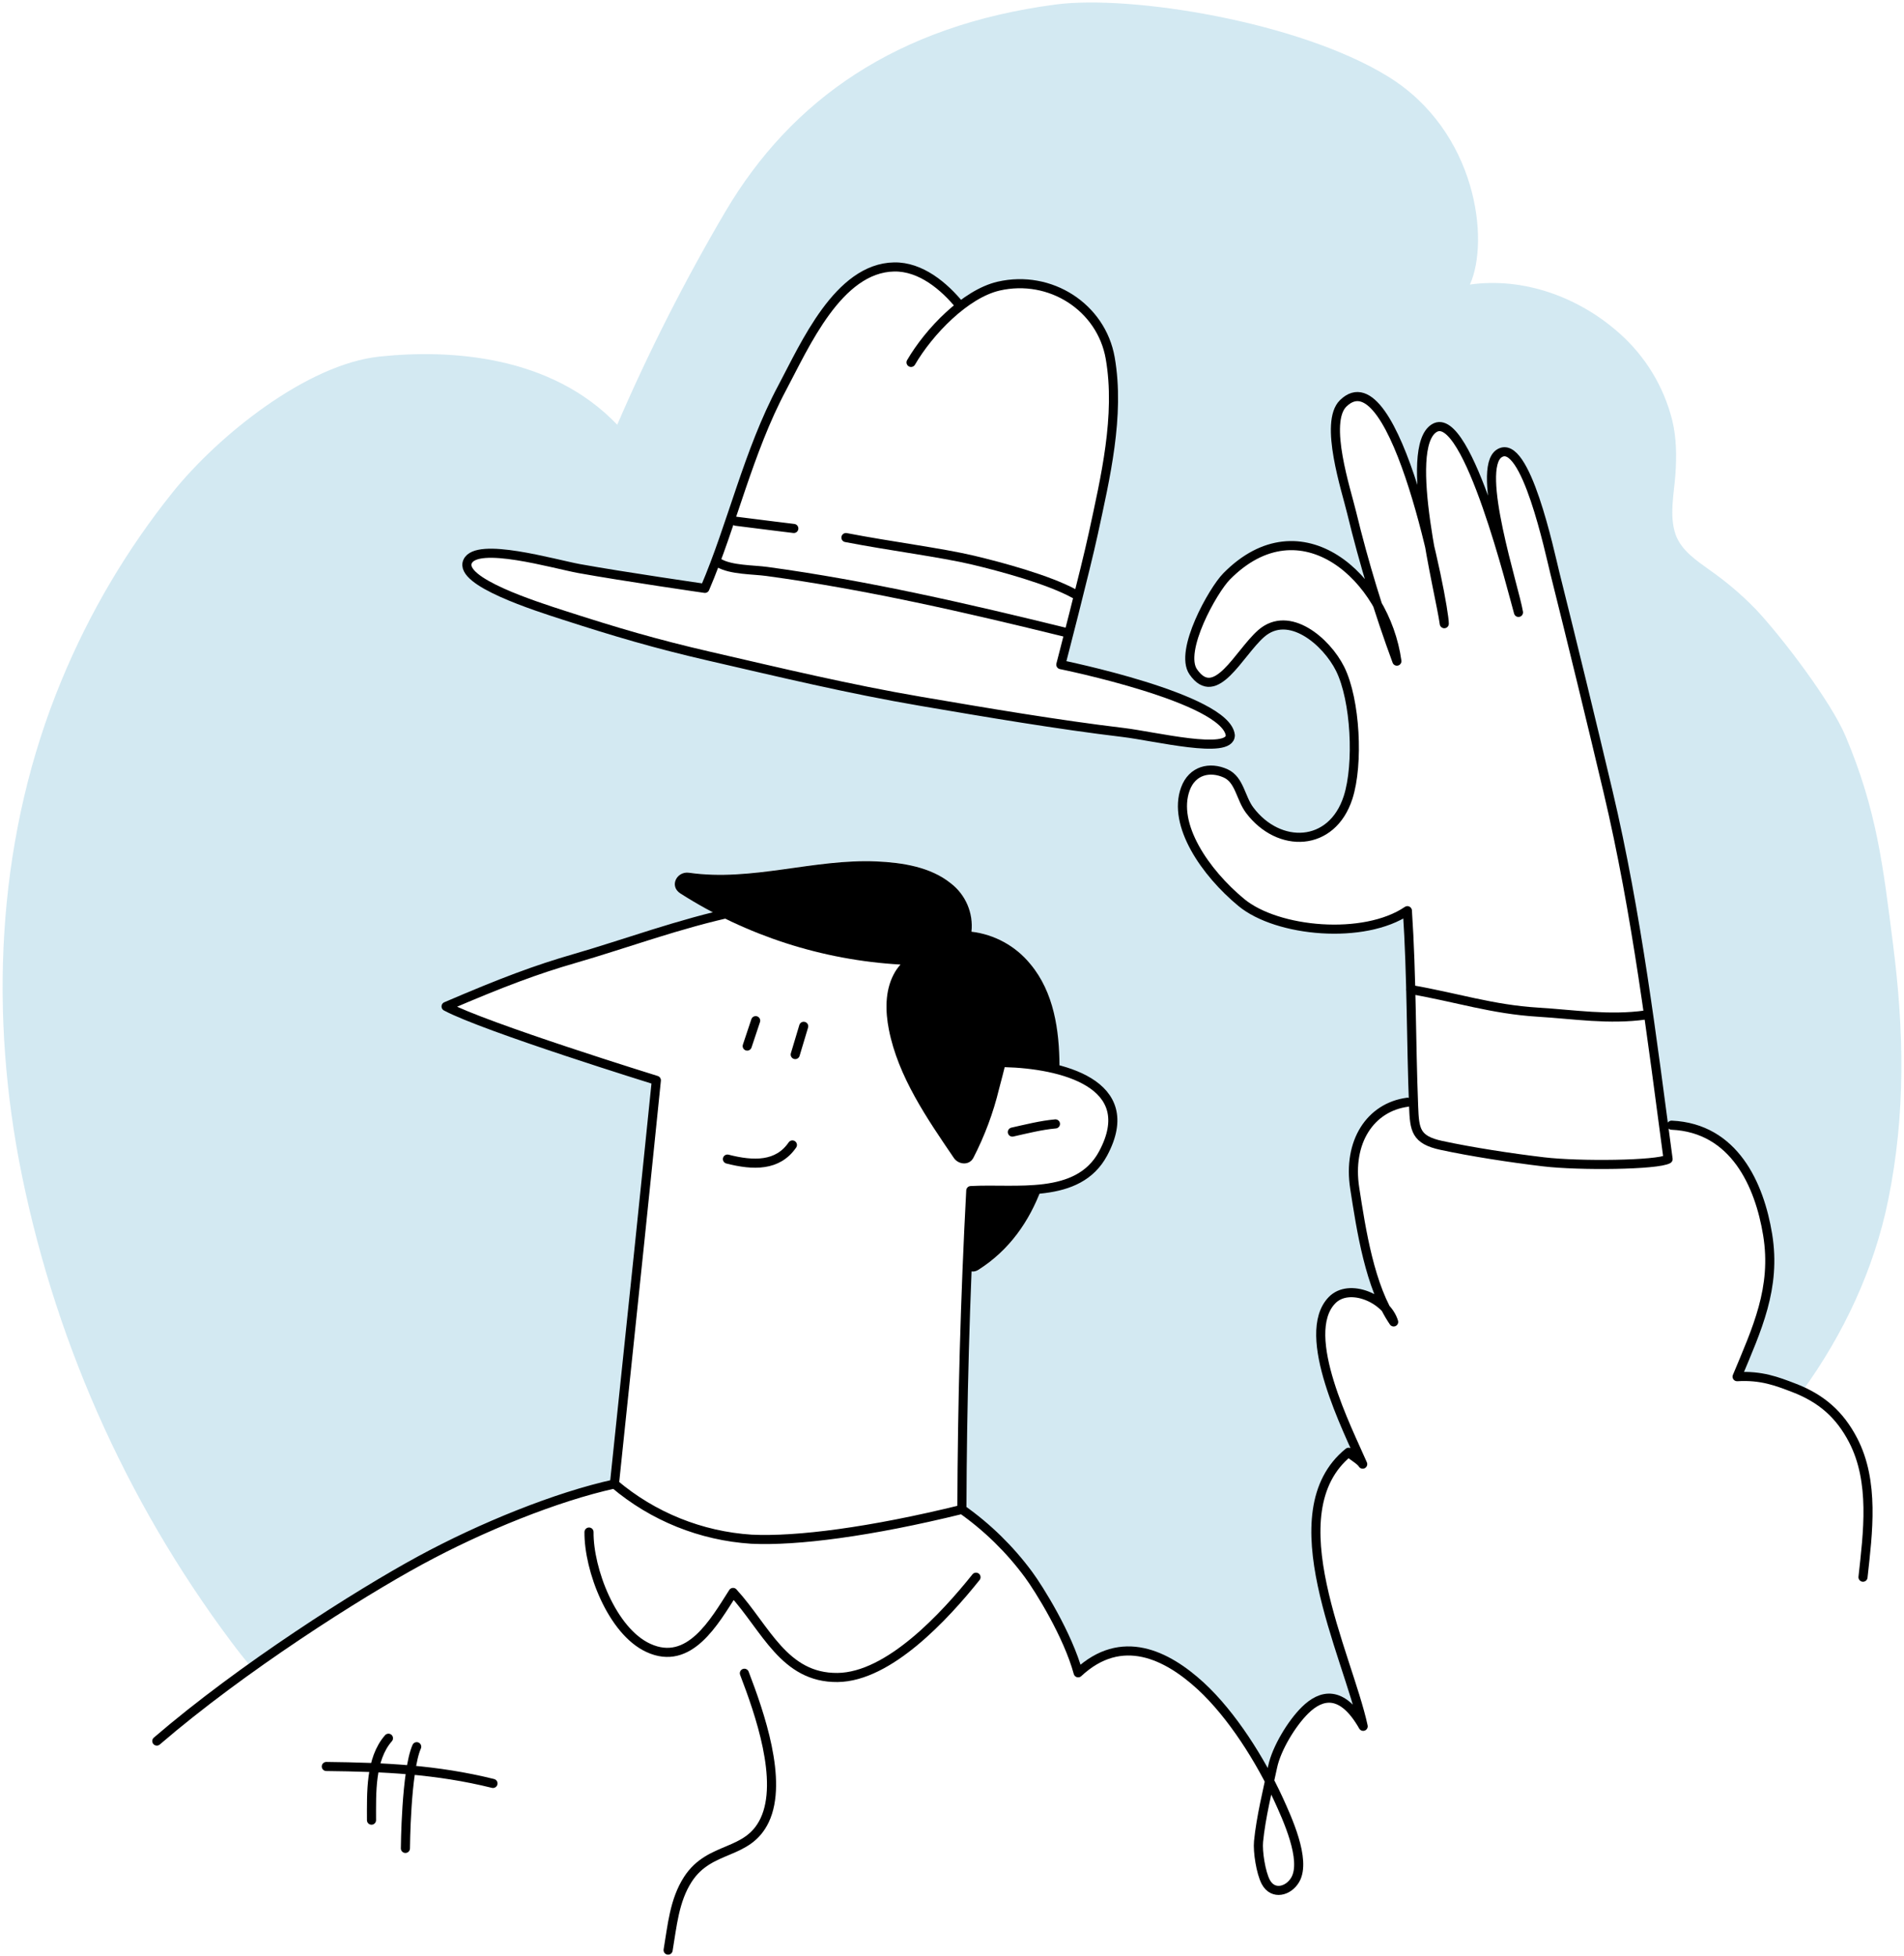 <svg width="628" height="645" viewBox="0 0 628 645" fill="none" xmlns="http://www.w3.org/2000/svg">
<path opacity="0.3" d="M20.26 224.46C29.491 202.106 41.857 181.181 56.988 162.315C71.96 143.681 101.169 120.137 125.18 117.593C148.882 115.105 181.846 117.313 203.583 140.075C213.998 115.935 225.907 92.466 239.239 69.806C260.995 32.966 295.663 8.415 348.137 1.493C372.93 -1.768 428.171 7.083 457.65 25.13C487.129 43.178 491.415 79.356 484.819 93.844C502.372 91.375 520.54 97.832 534.031 109.823C542.612 117.386 548.708 127.366 551.52 138.454C553.001 144.454 553.038 150.724 552.572 156.855C552.106 162.986 550.532 170.225 552.675 176.3C554.538 181.564 559.644 184.918 563.949 188.03C569.38 191.827 574.44 196.128 579.061 200.878C587.642 209.99 603.937 231.345 608.754 242.852C619.003 267.188 621.062 285.291 624.379 311.388C628.022 340.02 628.59 367.188 622.795 395.726C618.137 418.609 608.074 440.01 594.397 458.887C593.465 458.458 592.533 458.048 591.499 457.676C586.123 455.626 580.934 453.585 572.949 454.07C579.471 438.389 585.909 424.851 583.021 407.214C580.337 390.826 572.045 372.061 551.343 371.129L548.622 370.887C543.861 334.886 538.923 297.431 530.342 261.132C524.64 237.057 518.786 212.997 512.779 188.952C511.186 182.561 503.099 143.97 494.443 149.588C486.524 154.74 499.474 193.965 500.797 202.015C499.167 196.481 484.027 134.569 473.042 141.23C466.734 145.05 468.616 163.591 471.458 180.092C465.393 154.852 454.426 121.916 442.985 133.069C436.538 139.348 444.047 161.858 445.78 169.154C448.23 179.402 451.119 189.521 454.333 199.481C443.907 181.331 423.279 171.203 404.571 190.164C400.024 194.766 388.815 214.807 393.567 221.655C400.928 232.268 408.53 215.59 415.928 209.049C425.087 200.981 437.507 211.621 442.016 220.686C447.094 230.935 448.156 252.113 444.634 263.06C439.333 279.561 421.798 280.055 412.173 267.272C409.145 263.247 408.857 257.275 404.291 255.16C399.036 252.765 393.204 254.125 390.968 260.256C386.635 272.117 397.555 287.909 409.416 297.711C421.276 307.512 449.945 310.102 464.191 300.413C465.607 321.581 465.42 342.712 466.203 363.769L464.153 363.592C451.883 365.25 444.373 376.636 446.749 391.962C448.612 404.018 451.063 420.128 456.998 431.644C452.432 426.631 443.74 424.246 439.239 428.914C428.301 440.253 444.671 472.033 449.386 482.953C448.575 481.602 445.929 480.26 444.727 479.04C420.214 498.913 444.466 545.834 449.544 569.415C442.519 557.089 435.634 558.943 430.407 564.076C425.963 568.428 420.959 576.729 419.692 582.711C419.366 584.229 419.012 585.841 418.649 587.481C412.807 576.245 404.757 564.244 395.934 556.157C384.753 545.908 369.846 538.454 355.516 551.815C352.143 539.386 342.631 524.116 339.1 519.355C332.991 511.089 325.599 503.855 317.204 497.925L316.878 498C317.214 473.673 317.959 444.632 318.937 419.429C320.176 419.459 321.411 419.296 322.599 418.944C332.913 412.422 339.37 402.947 343.423 392.232C351.855 391.301 359.485 388.552 363.79 380.539C372.408 364.412 362.448 356.473 349.404 352.886C349.404 352.448 349.404 351.955 349.404 351.554C349.358 339.815 347.597 327.227 339.808 317.938C334.965 311.984 327.994 308.151 320.372 307.251C320.712 304.227 320.267 301.165 319.079 298.363C317.891 295.561 316 293.112 313.589 291.254C306.881 285.85 297.555 284.434 289.197 284.052C268.448 283.12 248.025 290.769 227.267 287.779C223.223 287.201 220.633 292.186 224.397 294.589C228.534 297.235 232.786 299.667 237.152 301.885C220.568 305.872 204.309 311.817 189.635 316.065C176.889 319.746 165.83 323.882 147.149 331.904C159.914 338.743 216.506 356.268 216.506 356.268C216.506 356.268 212.602 394.515 211.064 409.236C209.536 423.789 205.018 466.424 202.576 489.363C183.495 493.574 158.851 503.543 138.596 514.519C119.39 525.265 100.807 537.088 82.936 549.933C80.644 547.138 78.399 544.343 76.209 541.38C41.136 494.472 17.21 440.19 6.247 382.654C-3.629 329.845 -0.443 274.371 20.26 224.46ZM185.89 202.909C203.136 208.5 216.198 212.338 233.873 216.419C257.324 221.823 280.001 227.274 303.751 231.326C324.984 234.951 349.106 239.041 370.368 241.575C380.905 242.833 405.773 249.029 405.773 242.507C404.403 230.255 349.87 219.214 349.87 219.214C349.87 219.214 358.004 187.937 360.575 176.039C364.517 157.768 369.483 137.112 366.166 118.124C363.231 101.353 346.404 90.471 329.354 94.384C325.152 95.316 320.81 97.766 316.72 100.906C311.335 94.244 303.583 87.862 294.899 87.993C276.452 88.3 265.402 113.875 257.957 127.842C246.721 148.936 241.475 172.983 232.456 193.993C232.456 193.993 205.856 190.164 190.995 187.471C182.61 185.952 157.202 178.452 154.193 185.142C151.184 191.831 176.955 200.021 185.89 202.909Z" fill="#6CB4D3"/>
<path d="M614.476 520.156C616.097 505.388 618.324 488.664 611.215 474.968C606.854 466.583 600.808 461.16 591.5 457.629C586.124 455.579 580.934 453.539 572.95 454.023C579.472 438.342 585.91 424.805 583.021 407.168C580.338 390.779 572.046 372.014 551.343 371.083" stroke="black" stroke-width="3" stroke-linecap="round" stroke-linejoin="round"/>
<path d="M464.238 363.508C451.968 365.166 444.458 376.552 446.834 391.878C448.949 405.565 451.819 424.488 459.673 435.967C457.353 428.28 444.999 422.923 439.315 428.83C428.377 440.169 444.747 471.949 449.461 482.869C448.651 481.518 446.005 480.176 444.803 478.956C420.29 498.829 444.542 545.75 449.62 569.331C442.595 557.005 435.709 558.859 430.483 563.993C426.038 568.344 421.035 576.645 419.768 582.627C418.165 590.146 415.855 599.537 415.109 607.317C414.783 610.643 415.855 617.566 417.504 620.687C419.88 625.122 425.023 623.743 427.231 619.895C430.958 613.373 424.436 599.444 421.641 593.295C415.752 580.549 406.417 565.595 396.028 556.027C384.848 545.778 369.94 538.324 355.611 551.685C352.238 539.256 342.725 523.985 339.194 519.224C333.085 510.959 325.693 503.724 317.299 497.795C286.981 505.248 262.757 508.342 247.849 507.624C231.223 506.556 215.381 500.17 202.661 489.409C183.561 493.602 158.871 503.59 138.579 514.612C118.286 525.634 79.984 549.896 51.725 574.195" stroke="black" stroke-width="3" stroke-linecap="round" stroke-linejoin="round"/>
<path d="M107.627 582.58C126.764 582.794 143.964 583.558 162.598 588.17" stroke="black" stroke-width="3" stroke-linecap="round" stroke-linejoin="round"/>
<path d="M137.441 576.058C133.901 584.108 133.715 609.6 133.715 609.6" stroke="black" stroke-width="3" stroke-linecap="round" stroke-linejoin="round"/>
<path d="M128.125 573.263C122.097 580.139 122.535 591.292 122.535 600.283" stroke="black" stroke-width="3" stroke-linecap="round" stroke-linejoin="round"/>
<path d="M245.521 551.834C250.515 564.878 258.378 587.239 252.22 600.283C246.629 612.106 234.182 608.528 226.887 619.793C222.396 626.734 221.725 635.101 220.365 643.141" stroke="black" stroke-width="3" stroke-linecap="round" stroke-linejoin="round"/>
<path d="M321.92 520.156C311.625 533.032 293.186 553.036 276.266 553.231C258.564 553.427 252.582 536.973 241.793 525.187C235.644 534.784 227.37 549.719 213.842 543.467C201.814 537.933 194.146 517.556 194.276 505.267" stroke="black" stroke-width="3" stroke-linecap="round" stroke-linejoin="round"/>
<path d="M317.261 497.794C317.373 462.93 318.323 427.767 320.196 392.651C335.038 391.813 355.601 395.801 363.846 380.409C376.266 357.219 349.824 350.902 331.376 350.445C328.115 329.705 318.603 311.723 297.322 302.928C262.803 288.71 222.339 306.655 189.617 316.084C176.871 319.764 165.812 323.901 147.131 331.923C159.896 338.761 216.487 356.287 216.487 356.287C216.487 356.287 212.584 394.533 211.046 409.254L202.661 489.381" stroke="black" stroke-width="3" stroke-linecap="round" stroke-linejoin="round"/>
<path d="M265.086 338.473L262.291 347.79" stroke="black" stroke-width="3" stroke-linecap="round" stroke-linejoin="round"/>
<path d="M249.246 336.609L246.451 344.995" stroke="black" stroke-width="3" stroke-linecap="round" stroke-linejoin="round"/>
<path d="M261.359 377.604C256.542 384.639 248.511 384.462 239.93 382.263" stroke="black" stroke-width="3" stroke-linecap="round" stroke-linejoin="round"/>
<path d="M348.119 370.663C343.367 371.082 338.308 372.377 333.911 373.356" stroke="black" stroke-width="3" stroke-linecap="round" stroke-linejoin="round"/>
<path d="M550.188 382.263C544.914 342.805 539.883 301.204 530.389 261.085C524.687 237.01 518.832 212.95 512.826 188.906C511.233 182.514 503.146 143.923 494.49 149.541C486.571 154.694 499.521 193.918 500.844 201.968C499.214 196.434 484.074 134.522 473.089 141.184C462.467 147.622 475.083 195.866 476.368 205.695C476.368 199.22 460.24 116.251 443.032 133.022C436.584 139.302 444.094 161.812 445.827 169.107C449.848 185.692 454.825 202.031 460.734 218.04C456.924 190.378 429.056 165.278 404.58 190.089C400.034 194.692 388.825 214.733 393.577 221.581C400.937 232.193 408.54 215.515 415.938 208.975C425.096 200.906 437.516 211.546 442.026 220.612C447.103 230.861 448.166 252.038 444.644 262.986C439.333 279.486 421.808 279.98 412.183 267.197C409.155 263.172 408.866 257.2 404.301 255.085C399.046 252.69 393.213 254.051 390.977 260.181C386.645 272.042 397.565 287.835 409.425 297.636C421.286 307.438 449.954 310.028 464.2 300.338C465.644 321.944 465.411 343.513 466.259 364.961C466.557 372.592 466.893 375.918 475.437 377.754C485.397 379.896 498.338 381.89 509.118 383.167C520.923 384.574 546.703 384.266 550.188 382.263Z" stroke="black" stroke-width="3" stroke-linecap="round" stroke-linejoin="round"/>
<path d="M542.734 334.746C530.622 336.423 519.442 334.559 507.329 333.814C492.124 332.882 480.524 328.978 465.403 326.36" stroke="black" stroke-width="3" stroke-linecap="round" stroke-linejoin="round"/>
<path d="M300.491 119.522C306.398 109.375 318.38 96.909 329.374 94.365C346.425 90.452 363.251 101.297 366.186 118.105C369.494 137.094 364.528 157.75 360.596 176.02C358.024 187.918 349.891 219.196 349.891 219.196C349.891 219.196 404.414 230.236 405.793 242.488C405.793 249.01 380.926 242.814 370.388 241.557C349.127 239.022 325.005 234.932 303.771 231.308C280.022 227.255 257.344 221.804 233.893 216.401C216.191 212.32 203.147 208.462 185.91 202.891C176.975 200.002 151.213 191.869 154.232 185.188C157.251 178.508 182.686 185.999 191.034 187.518C205.942 190.21 232.495 194.04 232.495 194.04C241.514 173.002 246.76 148.954 257.996 127.888C265.45 113.913 276.491 88.347 294.938 88.039C303.622 87.89 311.374 94.291 316.759 100.953" stroke="black" stroke-width="3" stroke-linecap="round" stroke-linejoin="round"/>
<path d="M343.479 392.102C339.463 402.817 332.969 412.292 322.655 418.814C322.195 419.102 321.673 419.277 321.132 419.326C320.592 419.374 320.047 419.295 319.543 419.094C319.543 410.28 319.72 401.466 320.195 392.652C327.304 392.251 335.727 392.95 343.479 392.102Z" fill="black"/>
<path d="M227.267 287.825C248.026 290.797 268.449 283.167 289.198 284.098C297.583 284.48 306.9 285.897 313.59 291.301C316.004 293.151 317.901 295.593 319.098 298.39C320.294 301.187 320.749 304.246 320.419 307.27C328.041 308.169 335.012 312.003 339.855 317.957C347.644 327.274 349.405 339.833 349.451 351.573C349.451 352.011 349.451 352.504 349.451 352.905C343.663 351.419 337.723 350.603 331.749 350.473C331.05 353.362 330.277 356.241 329.531 359.082C327.62 366.994 324.767 374.648 321.034 381.881C319.627 384.49 316.096 384.089 314.605 381.881C305.838 368.977 296.241 355.15 293.176 339.535C292.011 333.563 291.853 326.976 294.723 321.423C295.339 320.222 296.11 319.107 297.015 318.106C271.201 316.646 246.197 308.57 224.407 294.655C220.633 292.232 223.223 287.248 227.267 287.825Z" fill="black"/>
<path d="M261.824 174.288C261.824 174.288 248.864 172.704 242.715 171.902" stroke="black" stroke-width="3" stroke-linecap="round" stroke-linejoin="round"/>
<path d="M351.268 208.5C319.124 200.599 286.048 192.977 252.972 188.468C248.416 187.844 241.112 188.002 237.133 185.673" stroke="black" stroke-width="3" stroke-linecap="round" stroke-linejoin="round"/>
<path d="M354.529 195.922C345.855 191.123 329.979 186.884 320.988 184.741C310.236 182.198 293.968 180.176 279.014 177.288" stroke="black" stroke-width="3" stroke-linecap="round" stroke-linejoin="round"/>
</svg>
